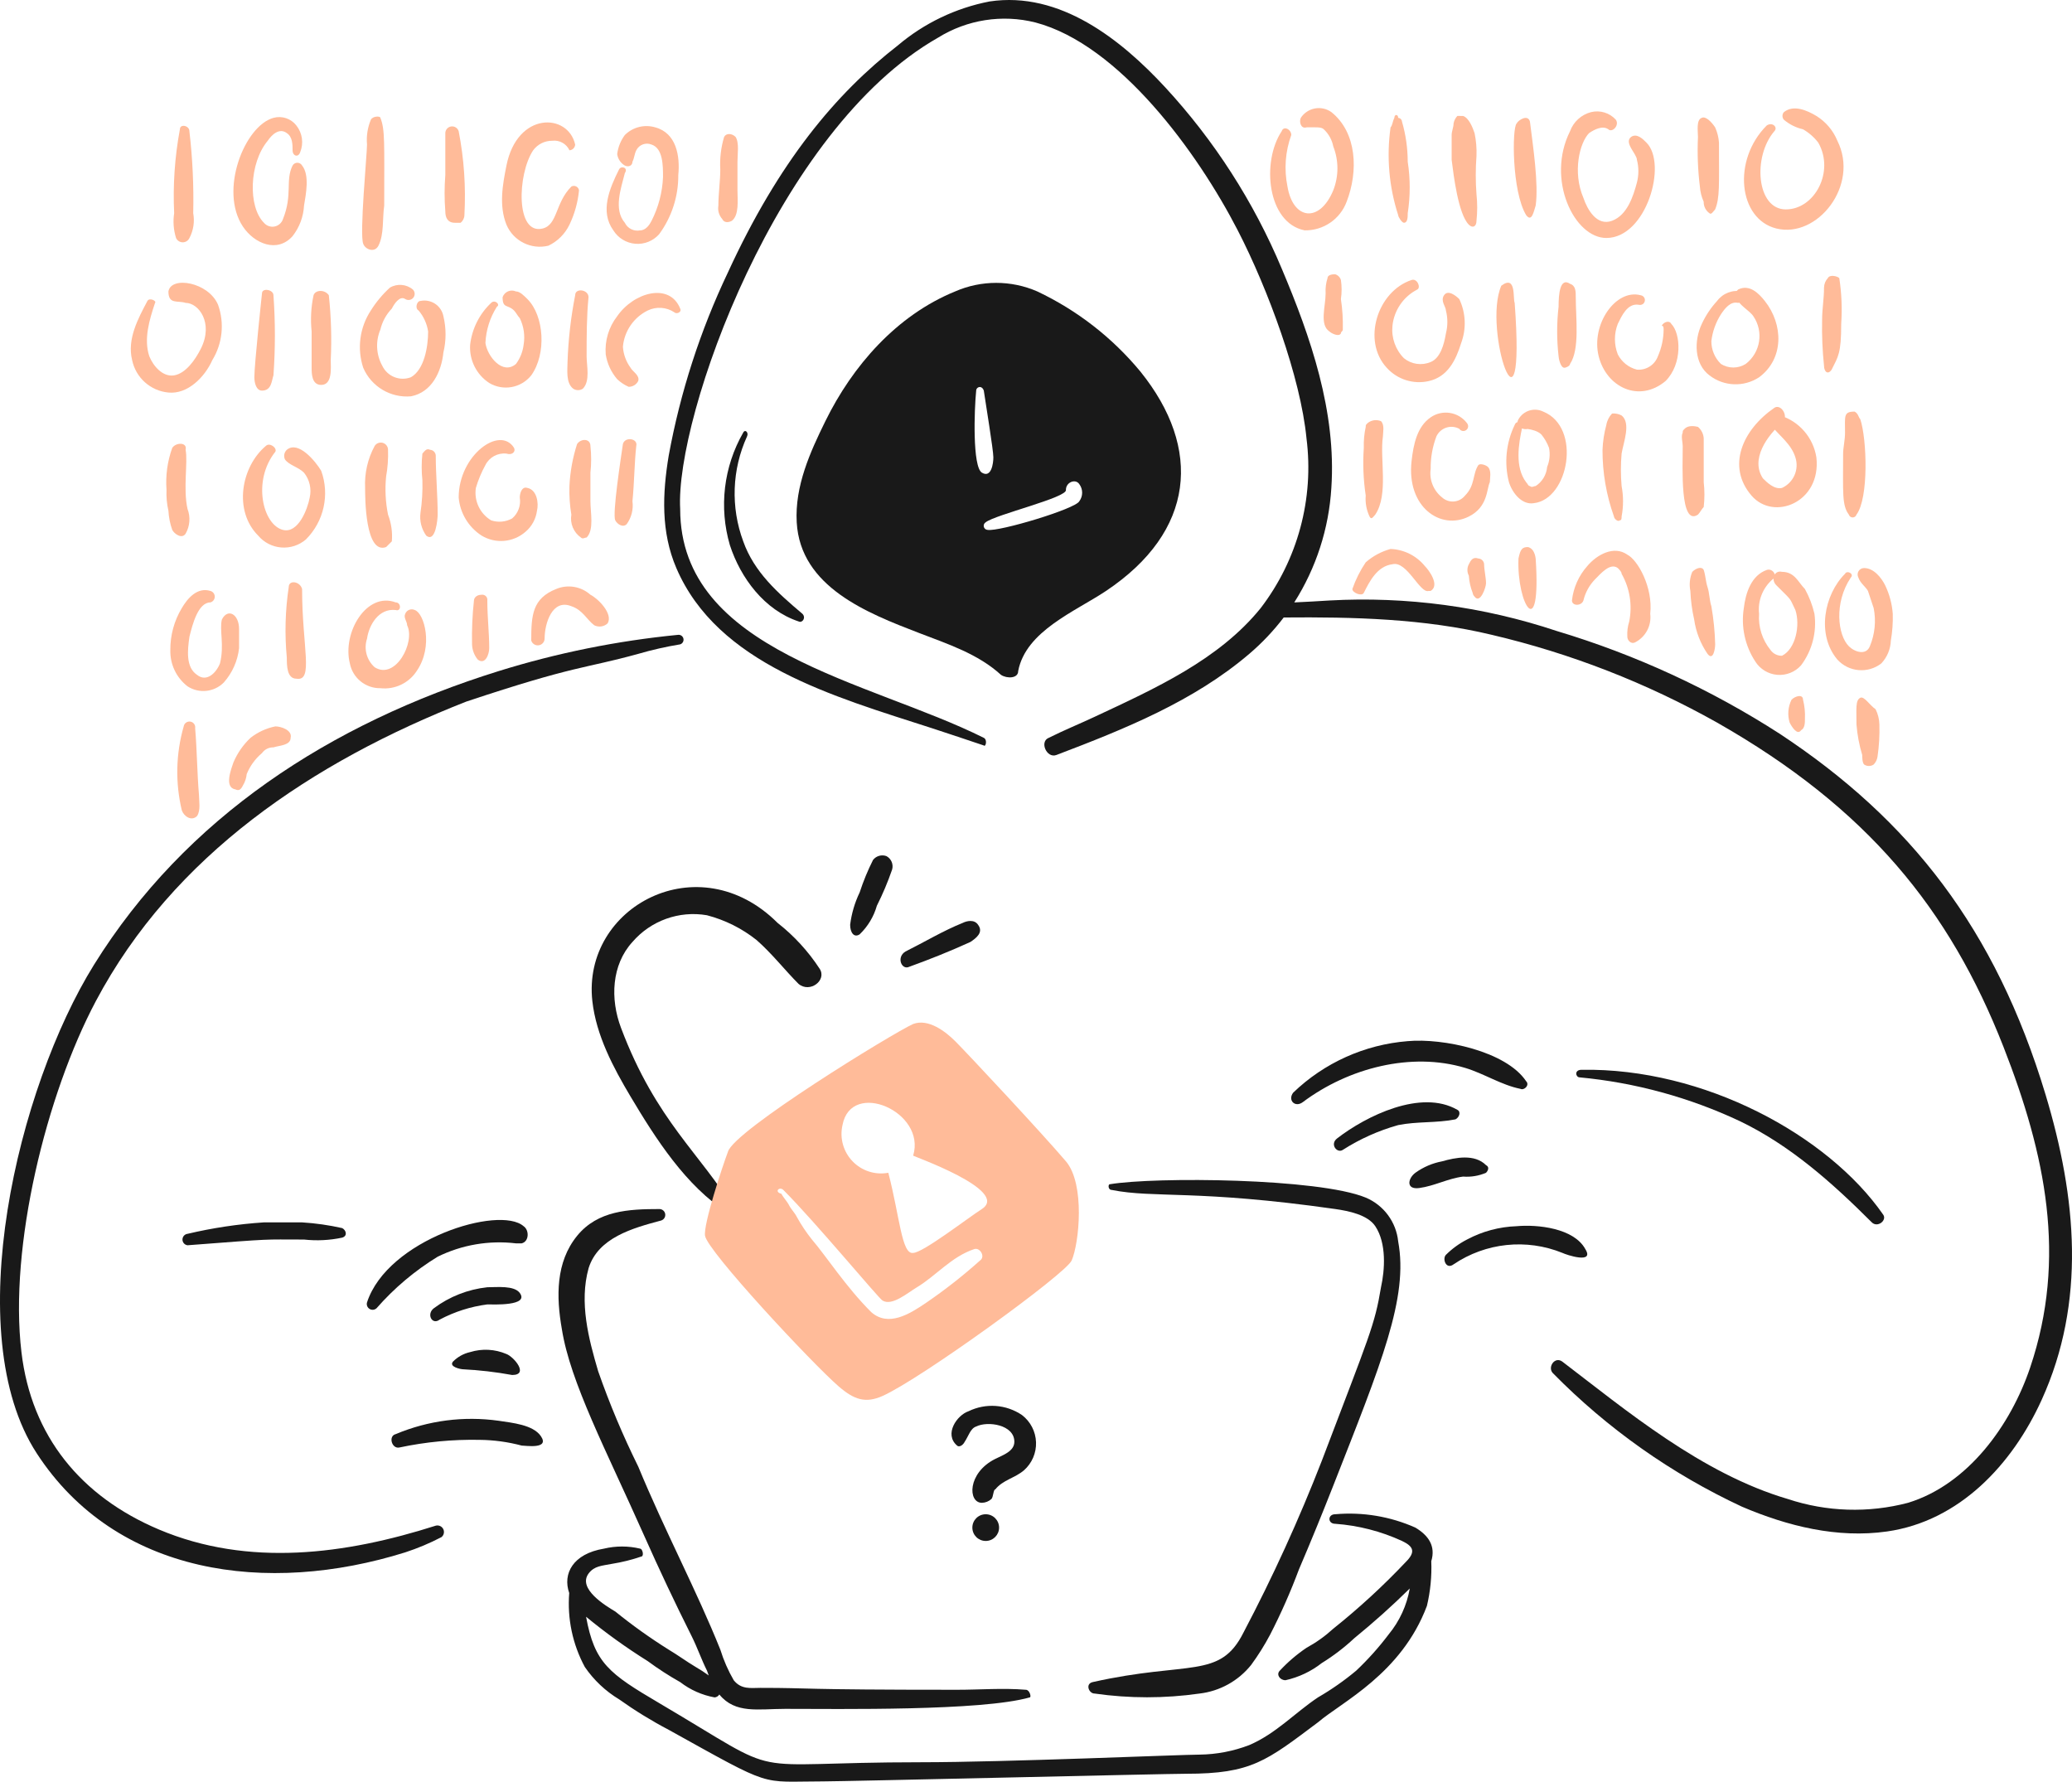 <?xml version="1.0" encoding="UTF-8"?>
<svg width="264px" height="227px" viewBox="0 0 264 227" version="1.1" xmlns="http://www.w3.org/2000/svg" xmlns:xlink="http://www.w3.org/1999/xlink">
    <title>Group</title>
    <g id="v3" stroke="none" stroke-width="1" fill="none" fill-rule="evenodd">
        <g id="Consultancy/Red-Teaming" transform="translate(-216, -1054)" fill-rule="nonzero">
            <g id="Group-12" transform="translate(0, 954)">
                <g id="Group" transform="translate(216, 100)">
                    <path d="M86.422,80.881 C78.66,81.637 70.997,83.184 63.551,85.498 C42.05,92.193 23.632,104.165 11.971,122.927 C2.253,138.562 -5.238,169.89 4.671,185.148 C14.779,200.706 34.049,203.282 51.629,197.783 C53.221,197.263 54.767,196.613 56.251,195.839 C56.56,195.594 56.654,195.167 56.478,194.815 C56.302,194.463 55.903,194.282 55.522,194.381 C44.086,198.027 31.688,199.705 20.243,194.867 C10.347,190.682 3.997,183.014 2.731,172.263 C1.13,158.818 5.896,139.454 12.214,127.545 C22.07,108.969 39.828,97.072 59.415,89.386 C73.502,84.694 74.319,85.239 81.313,83.309 C83.071,82.796 84.858,82.391 86.665,82.094 C86.964,81.995 87.143,81.689 87.081,81.38 C87.019,81.071 86.736,80.857 86.422,80.881 L86.422,80.881 Z" id="Path" fill="#191919"></path>
                    <path d="M260.628,139.454 C254.256,118.337 243.378,104.474 226.808,93.519 C217.986,87.828 208.403,83.409 198.345,80.393 C189.026,77.284 179.201,75.965 169.391,76.506 C167.894,76.611 166.4,76.674 164.906,76.753 C167.691,72.369 169.317,67.35 169.631,62.167 C170.283,52.438 166.999,42.948 163.306,34.216 C159.742,25.715 154.719,17.9 148.464,11.125 C142.854,5.062 135.062,-1.166 126.08,0.187 C121.77,1.021 117.748,2.949 114.4,5.785 C106.507,11.915 99.234,20.591 92.747,34.708 C89.22,42.121 86.684,49.966 85.204,58.04 C84.399,62.889 84.199,67.776 86.177,72.381 C91.432,84.608 106.131,88.705 118.779,92.79 C120.975,93.499 123.159,94.248 125.349,94.977 C125.592,95.22 125.835,94.248 125.349,94.005 C110.756,86.713 86.663,83.069 86.663,64.839 C86.012,53.102 99.012,16.47 119.51,4.805 C123.211,2.501 127.69,1.799 131.919,2.861 C142.62,5.682 152.61,19.456 157.708,29.353 C161.566,36.84 165.716,48.096 166.464,55.845 C167.443,63.543 165.345,71.315 160.627,77.478 C155.304,84.063 147.155,87.731 139.46,91.331 C137.489,92.253 135.568,93.033 133.623,94.005 C132.407,94.491 133.371,96.658 134.595,96.193 C143.3,92.884 152.086,89.354 159.17,83.31 C160.796,81.925 162.267,80.37 163.561,78.672 C172.428,78.594 181.466,78.81 190.07,80.881 C200.117,83.241 209.78,87.005 218.775,92.06 C237.882,102.931 248.395,115.822 255.27,133.379 C260.66,147.143 263.366,160.283 258.677,174.211 C256.204,181.555 250.77,189.123 243.111,191.468 C238.063,192.797 232.736,192.628 227.783,190.982 C216.803,187.753 207.104,179.61 199.073,173.489 C198.1,172.752 197.137,174.208 197.857,174.948 C204.803,182.013 212.961,187.775 221.944,191.961 C227.762,194.444 234.098,196.023 240.429,195.121 C249.661,193.805 256.4,186.576 260.136,178.35 C265.803,165.881 264.596,152.611 260.628,139.454 L260.628,139.454 Z" id="Path" fill="#191919"></path>
                    <path d="M141.652,151.608 C147.052,152.687 152.566,151.533 170.118,154.038 C171.822,154.281 174.254,154.767 175.228,156.226 C176.687,158.413 176.444,161.815 175.958,164.001 C175.148,168.86 174.54,170.01 168.415,186.117 C165.508,193.592 162.177,200.896 158.439,207.993 C155.43,214.004 151.45,211.565 139.219,214.312 C138.247,214.532 138.732,215.77 139.463,215.77 C143.9,216.405 148.406,216.405 152.844,215.77 C155.428,215.464 157.788,214.154 159.413,212.124 C160.318,210.89 161.131,209.591 161.846,208.237 C163.223,205.556 164.442,202.797 165.495,199.973 C167.039,196.364 168.44,192.934 169.875,189.283 C176.006,173.671 179.471,165.331 178.147,158.172 C177.895,155.694 176.309,153.55 174.011,152.583 C168.015,150.102 147.197,149.917 141.408,150.881 C141.165,150.878 141.165,151.608 141.652,151.608 L141.652,151.608 Z" id="Path" fill="#191919"></path>
                    <path d="M180.337,194.628 C177.131,193.202 173.614,192.617 170.118,192.926 C169.145,192.926 169.145,194.142 170.118,194.142 C173.065,194.353 175.95,195.094 178.635,196.329 C180.112,197.033 180.4,197.726 179.121,199.003 C176.241,202.05 173.152,204.893 169.875,207.509 C168.842,208.454 167.699,209.271 166.47,209.94 C165.226,210.779 164.083,211.757 163.063,212.856 C162.577,213.342 163.063,214.072 163.793,214.072 C165.478,213.697 167.057,212.949 168.415,211.884 C169.895,210.969 171.28,209.911 172.551,208.724 C175.053,206.678 177.346,204.631 179.623,202.386 C179.248,204.537 178.32,206.553 176.931,208.238 C175.683,209.89 174.3,211.435 172.795,212.856 C171.274,214.127 169.646,215.266 167.93,216.259 C165.012,218.203 162.578,220.877 159.174,222.336 C157.154,223.112 155.012,223.523 152.848,223.551 C150.574,223.551 128.098,224.523 117.326,224.523 C93.538,224.523 100.894,226.947 83.992,216.988 C77.614,213.23 75.751,211.902 74.674,205.986 C77.168,208.04 79.793,209.929 82.533,211.641 C83.855,212.617 85.236,213.51 86.669,214.315 C87.953,215.305 89.456,215.972 91.051,216.262 C91.299,216.24 91.522,216.103 91.653,215.892 C93.704,218.391 96.613,217.721 100.054,217.721 C106.877,217.721 125.049,218.017 131.197,216.262 C131.441,216.262 131.197,215.29 130.71,215.29 C127.791,215.047 124.872,215.29 121.954,215.29 C101.079,215.29 103.721,215.047 96.894,215.047 C95.678,215.047 94.46,215.29 93.487,214.075 C92.775,212.847 92.204,211.543 91.784,210.188 C88.784,202.69 84.668,194.972 81.322,186.855 C79.37,182.913 77.664,178.854 76.213,174.701 C74.996,170.569 73.78,165.954 74.996,161.577 C76.213,157.689 80.593,156.473 84.242,155.501 C84.598,155.389 84.817,155.033 84.755,154.665 C84.694,154.298 84.371,154.032 83.998,154.042 C80.106,154.042 76.155,154.238 73.537,157.445 C70.799,160.799 70.86,165.22 71.591,169.354 C72.66,176.111 77.225,184.751 82.053,195.604 C83.999,199.979 85.945,204.111 88.137,208.485 C88.866,209.945 89.353,211.401 90.082,212.86 C90.149,213.062 90.221,213.263 90.299,213.463 C89.76,213.071 89.201,212.707 88.623,212.374 C87.406,211.645 86.433,210.916 85.217,210.188 C82.85,208.707 80.576,207.084 78.407,205.328 C77.19,204.599 73.542,202.413 75,200.469 C75.73,199.497 76.704,199.497 77.919,199.254 C79.242,199.045 80.544,198.72 81.81,198.282 C82.053,198.038 81.81,197.31 81.567,197.31 C80.048,196.946 78.464,196.946 76.944,197.31 C73,197.967 71.663,200.504 72.526,202.965 C72.267,206.229 72.956,209.498 74.511,212.38 C75.656,214.055 77.15,215.465 78.89,216.512 C80.909,217.949 83.022,219.248 85.217,220.399 C98.745,227.906 96.601,226.962 104.924,226.962 C107.601,226.962 148.476,225.99 151.152,225.99 C159.459,225.99 161.352,224.363 167.94,219.427 C170.964,216.838 178.561,213.252 181.808,204.601 C182.252,202.738 182.439,200.822 182.363,198.908 C182.947,196.976 182.009,195.631 180.337,194.628 L180.337,194.628 Z" id="Path" fill="#191919"></path>
                    <path d="M122.917,183.691 C123.405,182.962 123.648,181.988 124.378,181.747 C125.837,181.018 129.242,181.504 129.242,183.691 C129.242,184.905 127.783,185.391 126.808,185.877 C123.227,187.667 123.313,191.468 125.106,191.468 C125.557,191.459 125.989,191.286 126.322,190.982 C126.565,190.739 126.565,189.766 126.808,189.766 C127.781,188.551 129.267,188.339 130.458,187.336 C131.484,186.434 132.051,185.12 132.004,183.755 C131.957,182.39 131.3,181.118 130.215,180.288 C128.196,178.919 125.598,178.733 123.405,179.802 C121.944,180.288 120.241,182.717 121.944,184.177 C122.183,184.419 122.674,184.177 122.917,183.691 L122.917,183.691 Z" id="Path" fill="#191919"></path>
                    <path d="M93.478,154.038 C89.4,147.114 83.61,142.868 79.122,130.948 C77.733,127.273 77.912,122.933 80.583,120.012 C82.928,117.291 86.53,116 90.071,116.609 C92.378,117.209 94.533,118.285 96.398,119.769 C98.343,121.469 100.047,123.656 101.75,125.358 C103.209,126.573 105.4,124.872 104.427,123.415 C102.973,121.191 101.165,119.222 99.073,117.583 C89.023,107.543 74.136,115.519 75.473,127.549 C75.959,131.924 78.162,136.047 80.337,139.702 C83.517,145.037 87.392,151.125 92.745,154.527 C93.235,155.011 93.97,154.524 93.478,154.038 L93.478,154.038 Z" id="Path" fill="#191919"></path>
                    <path d="M135.813,147.962 C132.684,144.286 123.166,134.108 121.701,132.65 C120.485,131.435 118.294,129.734 116.349,130.462 C113.672,131.678 93.478,144.068 92.748,146.746 C92.018,148.69 89.614,155.977 89.829,157.437 C90.107,159.38 103.469,173.704 106.86,176.638 C108.816,178.329 110.27,178.83 112.457,177.853 C117.328,175.677 135.806,162.293 136.544,160.596 C137.502,158.407 138.274,150.854 135.813,147.962 L135.813,147.962 Z M125.102,154.038 C123.173,155.287 117.559,159.629 116.346,159.629 C114.885,159.872 114.642,155.011 113.183,149.42 C111.513,149.73 109.799,149.179 108.624,147.955 C107.448,146.731 106.967,144.998 107.345,143.345 C108.445,137.487 118.047,141.642 116.349,147.232 C116.105,147.233 128.792,151.661 125.102,154.038 L125.102,154.038 Z M99.807,151.608 C103.943,155.74 111.972,165.461 112.454,165.704 C113.67,166.433 115.618,164.732 116.834,164.004 C119.266,162.544 121.213,160.116 124.133,159.144 C124.863,158.901 125.592,160.116 124.863,160.602 C122.711,162.53 120.436,164.316 118.052,165.949 C115.88,167.433 113.188,169.109 110.996,167.165 C107.761,163.931 105.279,160.054 103.454,157.928 C102.722,157.014 102.071,156.039 101.508,155.012 C101.265,154.525 100.778,154.041 100.535,153.553 C100.292,153.066 99.806,152.581 99.562,152.095 C98.587,151.851 99.316,151.122 99.807,151.608 L99.807,151.608 Z" id="Shape" fill="#FFBB99"></path>
                    <path d="M109.536,119.038 C110.575,118.037 111.331,116.78 111.726,115.393 C112.477,113.899 113.128,112.356 113.672,110.775 C113.856,110.107 113.553,109.401 112.942,109.074 C112.329,108.85 111.641,109.046 111.238,109.56 C110.567,110.893 109.998,112.274 109.536,113.692 C108.909,114.994 108.498,116.39 108.32,117.824 C108.32,118.798 108.806,119.524 109.536,119.038 L109.536,119.038 Z" id="Path" fill="#191919"></path>
                    <path d="M115.862,123.17 C118.538,122.198 120.971,121.227 123.645,120.012 C124.375,119.524 125.348,118.795 124.618,117.824 C124.132,117.095 123.157,117.338 122.672,117.581 C120.24,118.553 117.808,120.012 115.373,121.227 C114.158,121.955 114.888,123.658 115.862,123.17 L115.862,123.17 Z" id="Path" fill="#191919"></path>
                    <path d="M22.92,16.476 C22.265,19.999 22.02,23.586 22.19,27.166 C22.028,28.224 22.111,29.305 22.433,30.326 C22.585,30.659 22.918,30.873 23.284,30.873 C23.651,30.873 23.984,30.659 24.136,30.326 C24.648,29.357 24.818,28.243 24.618,27.166 C24.699,23.675 24.536,20.183 24.131,16.714 C24.136,15.985 22.92,15.742 22.92,16.476 L22.92,16.476 Z" id="Path" fill="#FFBB99"></path>
                    <path d="M38.248,19.391 C38.711,18.252 38.525,16.952 37.761,15.988 C37.077,15.102 35.923,14.718 34.843,15.016 C31.156,16.028 27.894,24.284 30.951,28.869 C32.411,31.058 35.331,32.272 37.278,30.086 C38.152,28.97 38.662,27.613 38.737,26.198 C38.98,24.739 39.467,22.311 38.494,21.093 C38.371,20.872 38.139,20.735 37.886,20.735 C37.633,20.735 37.4,20.872 37.278,21.093 C36.334,22.977 37.308,24.782 36.06,27.896 C35.905,28.388 35.494,28.757 34.988,28.858 C34.482,28.959 33.961,28.777 33.628,28.382 C31.593,26.351 31.724,20.796 34.114,17.932 C34.601,17.202 35.574,16.23 36.547,16.96 C37.278,17.446 37.278,18.419 37.278,19.148 C37.278,19.877 38.005,20.117 38.248,19.391 Z" id="Path" fill="#FFBB99"></path>
                    <path d="M47.25,15.257 C46.834,16.255 46.667,17.339 46.763,18.416 C46.763,19.631 45.79,29.84 46.277,31.051 C46.52,31.78 47.736,32.265 48.223,31.294 C48.954,29.836 48.709,27.891 48.954,26.19 C48.954,18.225 49.073,16.526 48.466,15.009 C48.466,14.771 47.493,14.771 47.25,15.257 L47.25,15.257 Z" id="Path" fill="#FFBB99"></path>
                    <path d="M56.739,16.957 L56.739,22.307 C56.617,23.843 56.617,25.388 56.739,26.924 C56.739,27.653 56.983,28.382 57.955,28.382 L58.685,28.382 C58.986,28.148 59.164,27.791 59.172,27.41 C59.371,23.83 59.126,20.24 58.442,16.72 C58.318,16.31 57.913,16.052 57.489,16.111 C57.065,16.17 56.747,16.529 56.739,16.957 L56.739,16.957 Z" id="Path" fill="#FFBB99"></path>
                    <path d="M73.284,18.419 C72.387,14.393 65.908,14.179 64.528,21.092 C64.04,23.523 63.555,26.197 64.528,28.627 C65.413,30.71 67.681,31.843 69.88,31.301 C71.051,30.739 71.995,29.796 72.557,28.627 C73.216,27.251 73.628,25.77 73.773,24.252 C73.743,24.036 73.609,23.85 73.415,23.752 C73.22,23.655 72.99,23.66 72.8,23.766 C70.729,25.835 71.061,28.635 69.15,29.112 C65.662,29.984 65.919,22.171 67.933,19.148 C68.503,18.378 69.407,17.926 70.366,17.933 C71.283,17.821 72.168,18.312 72.557,19.148 C72.949,19.124 73.261,18.811 73.284,18.419 L73.284,18.419 Z" id="Path" fill="#FFBB99"></path>
                    <path d="M78.879,21.575 C77.663,24.006 76.407,26.951 78.149,29.35 C78.759,30.329 79.796,30.962 80.946,31.058 C82.095,31.154 83.223,30.701 83.987,29.837 C85.589,27.654 86.443,25.013 86.422,22.307 C86.665,19.876 86.178,16.959 83.503,16.23 C82.126,15.815 80.631,16.188 79.612,17.202 C79.083,17.914 78.747,18.752 78.639,19.633 C78.721,20.242 79.08,20.78 79.612,21.09 C80.099,21.333 80.584,21.09 80.584,20.605 C80.828,20.119 80.828,19.633 81.071,19.147 C81.429,18.433 82.277,18.115 83.017,18.418 C84.477,18.904 84.477,21.09 84.477,22.55 C84.397,24.496 83.898,26.401 83.015,28.138 C82.772,28.624 82.286,29.353 81.556,29.353 C80.762,29.505 79.964,29.107 79.61,28.381 C78.151,26.68 79.124,24.006 79.61,22.062 C80.095,21.335 79.122,21.089 78.879,21.575 L78.879,21.575 Z" id="Path" fill="#FFBB99"></path>
                    <path d="M92.262,17.447 C91.86,18.786 91.695,20.184 91.774,21.579 C91.774,23.038 91.531,24.739 91.531,26.198 C91.427,26.81 91.606,27.435 92.018,27.899 C92.262,28.385 92.748,28.385 93.235,28.142 C94.207,27.413 93.964,25.468 93.964,24.255 L93.964,20.603 C93.964,19.631 94.207,18.173 93.721,17.443 C93.235,16.957 92.505,16.957 92.262,17.447 L92.262,17.447 Z" id="Path" fill="#FFBB99"></path>
                    <path d="M163.306,16.714 C160.714,20.602 161.451,28.399 166.225,29.348 C168.603,29.392 170.75,27.931 171.578,25.704 C173.085,21.817 172.902,16.893 169.633,14.281 C169.024,13.848 168.266,13.682 167.532,13.819 C166.798,13.957 166.152,14.386 165.741,15.009 C165.498,15.495 165.741,16.467 166.472,16.224 C167.618,16.224 168.349,16.155 168.661,16.467 C169.288,17.05 169.714,17.816 169.877,18.655 C170.581,20.452 170.581,22.448 169.877,24.245 C168.133,28.454 164.749,28.02 164.04,23.759 C163.594,21.568 163.763,19.297 164.527,17.196 C164.522,16.476 163.55,15.985 163.306,16.714 L163.306,16.714 Z" id="Path" fill="#FFBB99"></path>
                    <path d="M177.66,15.014 C177.417,15.5 177.417,15.985 177.174,16.228 C176.646,19.981 176.979,23.804 178.147,27.409 C178.147,27.652 178.633,28.381 178.876,28.381 C179.363,28.381 179.363,27.652 179.363,27.166 C179.7,24.991 179.7,22.778 179.363,20.603 C179.359,18.876 179.114,17.158 178.633,15.5 C178.616,15.239 178.408,15.031 178.147,15.014 C178.147,14.532 177.66,14.532 177.66,15.014 L177.66,15.014 Z" id="Path" fill="#FFBB99"></path>
                    <path d="M185.689,14.771 C185.433,15.038 185.264,15.377 185.203,15.742 C185.203,16.228 184.96,16.714 184.96,17.2 L184.96,20.363 C185.2,22.28 185.794,27.274 187.15,28.627 C187.636,29.112 188.123,28.869 188.123,28.141 C188.245,27.01 188.245,25.869 188.123,24.738 C188.001,23.12 188.001,21.496 188.123,19.878 C188.163,18.9 188.081,17.921 187.88,16.963 C187.636,16.234 187.15,15.019 186.42,14.776 L185.689,14.771 Z" id="Path" fill="#FFBB99"></path>
                    <path d="M193.232,15.742 C192.654,16.32 192.616,24.359 194.449,27.405 C195.179,28.377 195.422,26.919 195.665,26.19 C196.055,23.469 195.33,18.65 194.936,15.5 C194.693,14.532 193.481,15.257 193.232,15.742 L193.232,15.742 Z" id="Path" fill="#FFBB99"></path>
                    <path d="M205.885,15.257 C205.089,14.377 203.875,14.004 202.722,14.285 C201.484,14.606 200.483,15.514 200.045,16.714 C196.966,22.866 200.58,30.32 204.667,30.32 C209.771,30.32 212.488,20.879 209.778,18.168 C209.29,17.681 208.56,16.952 207.832,17.438 C206.859,18.168 208.562,19.626 208.562,20.353 C208.813,21.309 208.813,22.313 208.562,23.269 C208.104,24.978 207.345,27.401 205.398,28.128 C203.451,28.856 202.236,26.67 201.749,25.213 C200.334,21.912 201.272,18.155 202.48,16.949 C203.209,16.463 204.182,15.977 204.912,16.463 C205.397,16.957 206.371,15.985 205.885,15.257 L205.885,15.257 Z" id="Path" fill="#FFBB99"></path>
                    <path d="M216.83,15.014 C216.1,15.257 216.343,16.714 216.343,17.443 C216.247,19.553 216.328,21.667 216.586,23.763 C216.633,24.434 216.798,25.092 217.073,25.707 C217.058,26.284 217.332,26.831 217.804,27.165 C218.047,27.408 218.29,26.922 218.533,26.679 C219.141,25.163 219.02,23.624 219.02,18.172 C218.974,17.501 218.809,16.843 218.533,16.228 C218.05,15.504 217.319,14.771 216.83,15.014 L216.83,15.014 Z" id="Path" fill="#FFBB99"></path>
                    <path d="M225.105,15.985 C220.692,20.395 221.491,27.903 226.322,29.11 C231.548,30.415 236.953,23.616 234.105,17.931 C233.568,16.622 232.631,15.516 231.428,14.771 C230.212,14.042 228.51,13.311 227.292,14.285 C227.049,14.563 227.049,14.978 227.292,15.257 C227.994,15.851 228.829,16.268 229.726,16.471 C230.481,16.904 231.143,17.482 231.671,18.173 C233.778,21.855 231.224,26.68 227.535,26.68 C223.804,26.68 223.281,19.971 226.076,16.714 C226.565,16.228 225.836,15.504 225.105,15.985 L225.105,15.985 Z" id="Path" fill="#FFBB99"></path>
                    <path d="M18.781,38.346 C17.612,40.56 16.168,43.191 16.835,45.881 C17.301,48.123 19.176,49.8 21.459,50.013 C23.891,50.256 26.081,48.069 27.054,45.881 C28.349,43.762 28.617,41.172 27.784,38.832 C26.561,35.935 21.792,35.131 21.459,37.13 C21.459,38.834 22.636,38.252 23.648,38.589 C25.302,38.589 27.243,41.127 25.594,44.421 C24.862,45.88 23.648,47.581 22.187,47.823 C20.726,48.066 19.51,46.609 19.024,45.394 C18.294,43.206 19.024,40.775 19.754,38.591 C20,38.346 19.036,37.866 18.781,38.346 L18.781,38.346 Z" id="Path" fill="#FFBB99"></path>
                    <path d="M33.382,37.373 C33.367,37.512 32.409,46.398 32.409,48.064 C32.409,48.793 32.652,49.766 33.382,49.766 C34.598,49.766 34.598,48.55 34.841,47.822 C35.085,44.424 35.085,41.013 34.841,37.615 C34.841,36.885 33.382,36.644 33.382,37.373 L33.382,37.373 Z" id="Path" fill="#FFBB99"></path>
                    <path d="M39.95,37.618 C39.627,39.135 39.545,40.693 39.707,42.235 L39.707,46.853 C39.707,47.582 39.707,49.04 40.925,49.04 C42.384,49.04 42.141,46.853 42.141,45.881 C42.275,43.125 42.193,40.362 41.897,37.618 C41.411,36.885 40.194,36.885 39.95,37.618 L39.95,37.618 Z" id="Path" fill="#FFBB99"></path>
                    <path d="M52.602,36.885 C51.777,36.198 50.61,36.1 49.683,36.642 C48.744,37.499 47.925,38.48 47.25,39.557 C45.83,41.713 45.472,44.397 46.277,46.849 C47.302,49.25 49.756,50.72 52.359,50.495 C55.031,49.985 56.25,47.335 56.495,44.904 C56.861,43.386 56.861,41.804 56.495,40.286 C56.37,39.639 55.991,39.07 55.442,38.704 C54.894,38.339 54.222,38.209 53.576,38.342 C53.09,38.342 52.846,39.314 53.333,39.557 C53.978,40.319 54.399,41.245 54.549,42.231 C54.549,44.175 54.063,47.09 52.359,48.062 C50.948,48.602 49.359,47.967 48.709,46.605 C47.922,45.184 47.833,43.482 48.466,41.987 C48.705,40.981 49.209,40.058 49.926,39.313 C50.17,38.827 50.899,37.612 51.629,38.098 C51.966,38.314 52.412,38.241 52.662,37.929 C52.912,37.616 52.886,37.166 52.602,36.885 L52.602,36.885 Z" id="Path" fill="#FFBB99"></path>
                    <path d="M62.578,38.589 C61.081,40 60.133,41.894 59.901,43.936 C59.778,45.875 60.707,47.731 62.335,48.795 C64.111,49.854 66.397,49.439 67.687,47.823 C69.656,45.07 69.332,40.231 67.2,38.105 C66.714,37.619 66.228,37.133 65.741,37.133 C65.42,36.986 65.052,36.982 64.727,37.121 C64.403,37.26 64.152,37.53 64.037,37.863 C64.037,39.348 64.678,38.745 65.498,39.564 C65.741,39.807 65.984,40.293 66.228,40.536 C66.743,41.591 66.914,42.782 66.714,43.939 C66.605,44.82 66.27,45.657 65.741,46.37 C64.037,47.828 62.092,45.398 61.85,43.696 C61.926,42.056 62.429,40.464 63.309,39.078 C63.794,38.828 63.064,38.104 62.578,38.589 L62.578,38.589 Z" id="Path" fill="#FFBB99"></path>
                    <path d="M73.284,37.618 C72.733,40.423 72.408,43.267 72.311,46.124 C72.311,47.096 72.066,48.797 73.04,49.527 C73.41,49.768 73.887,49.768 74.257,49.527 C75.229,48.555 74.743,46.611 74.743,45.395 C74.743,42.964 74.743,40.29 74.986,37.861 C74.986,36.885 73.284,36.644 73.284,37.618 L73.284,37.618 Z" id="Path" fill="#FFBB99"></path>
                    <path d="M86.665,39.318 C85.318,35.956 80.753,37.227 78.636,40.29 C77.562,41.673 77.042,43.405 77.177,45.149 C77.359,46.318 77.865,47.412 78.636,48.309 C79.063,48.715 79.556,49.044 80.095,49.281 C80.607,49.29 81.08,49.007 81.313,48.551 C81.556,47.822 80.583,47.336 80.34,46.85 C79.768,46.069 79.43,45.142 79.367,44.176 C79.542,42.191 80.741,40.441 82.53,39.559 C83.628,39.029 84.925,39.122 85.937,39.801 C86.178,40.047 86.908,39.8 86.665,39.318 Z" id="Path" fill="#FFBB99"></path>
                    <path d="M169.145,35.43 C168.945,36.057 168.862,36.716 168.902,37.373 C168.902,39.039 168.091,41.37 169.388,42.233 C169.631,42.475 170.606,42.961 170.849,42.475 C170.849,42.233 171.092,42.233 171.092,41.99 C171.125,40.689 171.044,39.388 170.849,38.102 C170.97,37.296 170.97,36.477 170.849,35.671 C170.742,35.321 170.468,35.048 170.118,34.942 C169.388,34.941 169.145,35.187 169.145,35.43 L169.145,35.43 Z" id="Path" fill="#FFBB99"></path>
                    <path d="M179.851,35.672 C175.471,37.13 173.524,43.447 176.687,46.853 C178.031,48.347 180.079,48.998 182.04,48.554 C184.461,48.011 185.495,45.896 186.177,43.694 C186.851,41.874 186.763,39.86 185.933,38.105 C185.446,37.619 184.473,36.889 183.987,37.619 C183.5,38.349 184.23,39.077 184.23,39.563 C184.473,40.519 184.473,41.522 184.23,42.478 C183.987,43.936 183.5,45.638 182.284,46.124 C181.147,46.607 179.835,46.42 178.878,45.638 C177.798,44.548 177.262,43.032 177.417,41.506 C177.623,39.532 178.813,37.795 180.58,36.887 C181.067,36.644 180.58,35.43 179.851,35.672 L179.851,35.672 Z" id="Path" fill="#FFBB99"></path>
                    <path d="M191.286,36.401 C188.853,41.992 194.449,58.277 192.989,38.589 C192.745,38.104 193.232,34.941 191.286,36.401 Z" id="Path" fill="#FFBB99"></path>
                    <path d="M198.585,39.075 C198.342,41.175 198.342,43.296 198.585,45.395 C198.585,45.638 198.829,46.853 199.315,46.853 C199.558,46.853 200.045,46.61 200.045,46.367 C201.296,44.49 200.774,40.59 200.774,37.861 C200.774,37.13 200.774,36.401 200.045,36.158 C198.74,35.289 198.585,37.522 198.585,39.075 L198.585,39.075 Z" id="Path" fill="#FFBB99"></path>
                    <path d="M209.047,37.618 C205.85,36.761 202.685,41.366 203.694,45.392 C204.683,49.341 208.837,51.362 212.21,48.551 C214.397,46.367 214.156,42.471 212.939,41.259 C212.696,40.773 211.967,41.016 211.723,41.504 C211.967,41.504 211.967,41.747 211.967,41.99 C211.958,43.162 211.71,44.32 211.237,45.392 C210.834,46.5 209.735,47.199 208.56,47.093 C207.507,46.825 206.621,46.117 206.128,45.149 C205.642,43.899 205.642,42.512 206.128,41.262 C206.614,40.29 207.344,38.589 208.803,38.832 C209.027,38.891 209.264,38.822 209.42,38.652 C209.576,38.481 209.625,38.239 209.547,38.022 C209.468,37.805 209.275,37.649 209.047,37.618 L209.047,37.618 Z" id="Path" fill="#FFBB99"></path>
                    <path d="M221.943,37.13 C220.742,36.89 219.51,37.364 218.779,38.346 C217.984,39.212 217.328,40.196 216.834,41.262 C215.811,43.428 215.861,46.367 217.807,47.825 C219.646,49.248 222.188,49.345 224.132,48.068 C227.338,45.694 227.22,41.325 224.861,38.349 C224.107,37.395 222.916,36.161 221.456,36.89 C221.212,37.133 220.968,37.377 221.212,37.862 C221.456,38.834 222.927,39.556 223.402,40.292 C224.741,42.255 224.314,44.921 222.429,46.368 C221.462,46.976 220.233,46.976 219.266,46.368 C218.48,45.603 218.041,44.55 218.05,43.453 C218.196,42.242 218.611,41.079 219.266,40.05 C219.752,39.321 220.482,38.349 221.456,38.592 C222.667,38.346 222.667,37.13 221.943,37.13 L221.943,37.13 Z" id="Path" fill="#FFBB99"></path>
                    <path d="M232.89,35.43 C232.586,35.762 232.413,36.194 232.404,36.644 C232.404,38.104 232.161,39.318 232.161,40.776 C232.12,42.723 232.202,44.67 232.404,46.607 C232.404,47.336 232.89,47.822 233.377,47.093 C234.211,45.417 234.593,45.045 234.593,41.262 C234.726,39.315 234.645,37.36 234.35,35.431 C234.108,35.187 233.135,34.941 232.89,35.43 L232.89,35.43 Z" id="Path" fill="#FFBB99"></path>
                    <path d="M21.947,57.062 C21.33,58.773 21.081,60.595 21.216,62.408 C21.176,63.307 21.258,64.206 21.46,65.082 C21.505,65.911 21.668,66.73 21.947,67.512 C22.19,67.998 23.163,68.727 23.649,67.998 C24.199,67.034 24.288,65.876 23.892,64.839 C23.313,62.264 23.96,58.86 23.649,57.305 C23.892,56.331 22.433,56.331 21.947,57.062 L21.947,57.062 Z" id="Path" fill="#FFBB99"></path>
                    <path d="M33.868,56.817 C30.705,59.491 29.732,65.082 32.896,68.241 C33.634,69.117 34.693,69.662 35.836,69.753 C36.979,69.845 38.111,69.475 38.979,68.727 C41.272,66.435 42.03,63.026 40.925,59.98 C40.194,58.765 38.006,56.093 36.544,57.307 C36.212,57.619 36.115,58.107 36.301,58.522 C36.787,59.251 38.005,59.494 38.734,60.223 C39.445,61.111 39.713,62.274 39.464,63.383 C39.197,64.838 38.005,68.001 36.057,67.515 C33.478,66.871 32.123,61.249 35.085,57.55 C35.328,57.062 34.355,56.331 33.868,56.817 L33.868,56.817 Z" id="Path" fill="#FFBB99"></path>
                    <path d="M47.736,56.817 C46.849,58.456 46.429,60.305 46.52,62.165 C46.52,63.38 46.52,70.672 49.197,69.7 L49.926,68.971 C50.022,67.815 49.856,66.652 49.44,65.568 C49.117,63.97 49.035,62.332 49.197,60.709 C49.399,59.587 49.48,58.447 49.44,57.307 C49.44,56.897 49.167,56.536 48.773,56.422 C48.378,56.309 47.955,56.47 47.736,56.817 L47.736,56.817 Z" id="Path" fill="#FFBB99"></path>
                    <path d="M53.819,57.791 C53.697,58.922 53.697,60.062 53.819,61.193 C53.86,62.575 53.778,63.958 53.576,65.325 C53.438,66.354 53.699,67.397 54.306,68.241 C55.522,69.213 55.765,66.054 55.765,65.568 C55.765,63.137 55.522,60.463 55.522,58.034 C55.499,57.641 55.185,57.328 54.792,57.305 C54.306,57.062 54.063,57.548 53.819,57.791 L53.819,57.791 Z" id="Path" fill="#FFBB99"></path>
                    <path d="M65.498,57.062 C63.691,54.166 58.442,58.007 58.442,63.38 C58.611,65.363 59.688,67.157 61.36,68.239 C63.132,69.312 65.396,69.116 66.956,67.754 C67.758,67.075 68.279,66.122 68.417,65.081 C68.66,64.109 68.417,62.407 67.199,62.165 C66.469,61.922 66.226,62.894 66.226,63.38 C66.393,64.38 66.024,65.395 65.253,66.054 C64.434,66.505 63.464,66.593 62.577,66.297 C61.15,65.441 60.381,63.809 60.631,62.165 C60.931,61.153 61.339,60.176 61.847,59.25 C62.347,58.253 63.414,57.672 64.524,57.792 C65.255,58.034 65.741,57.548 65.498,57.062 L65.498,57.062 Z" id="Path" fill="#FFBB99"></path>
                    <path d="M73.527,56.574 C72.969,58.307 72.641,60.105 72.554,61.922 C72.514,63.143 72.595,64.364 72.797,65.568 C72.606,66.693 73.079,67.828 74.013,68.484 C74.257,68.727 74.5,68.484 74.743,68.484 C75.716,67.512 75.229,65.325 75.229,63.866 L75.229,60.22 C75.351,59.089 75.351,57.948 75.229,56.817 C75.229,55.845 74.013,55.845 73.527,56.574 L73.527,56.574 Z" id="Path" fill="#FFBB99"></path>
                    <path d="M79.366,56.574 C79.115,58.331 77.999,65.511 78.393,66.293 C78.636,66.779 79.366,67.265 79.852,66.779 C80.459,65.936 80.721,64.893 80.583,63.863 C80.826,61.434 80.826,59.004 81.069,56.815 C81.313,55.845 79.609,55.603 79.366,56.574 L79.366,56.574 Z" id="Path" fill="#FFBB99"></path>
                    <path d="M174.254,53.902 C174.011,54.145 174.011,54.145 174.011,54.388 C173.82,55.266 173.738,56.164 173.767,57.062 C173.628,59.09 173.71,61.127 174.011,63.137 C173.934,64.056 174.103,64.978 174.499,65.811 C174.742,66.297 174.985,65.811 175.228,65.568 C176.947,62.99 175.784,58.488 176.201,55.603 C176.201,55.117 176.444,54.145 175.958,53.659 C175.388,53.421 174.734,53.514 174.254,53.902 L174.254,53.902 Z" id="Path" fill="#FFBB99"></path>
                    <path d="M186.907,53.902 C185.809,52.464 183.772,52.142 182.284,53.173 C180.561,54.36 180.094,56.574 179.851,58.762 C179.203,64.584 183.539,67.615 187.15,65.811 C189.604,64.585 189.407,62.272 189.825,61.436 C189.825,60.951 190.07,59.977 189.582,59.493 C189.339,59.25 188.609,59.007 188.366,59.25 C187.599,60.399 187.977,61.827 186.664,63.137 C186.32,63.572 185.81,63.846 185.257,63.892 C184.704,63.938 184.156,63.753 183.745,63.38 C182.642,62.512 182.086,61.123 182.286,59.734 C182.27,58.324 182.517,56.923 183.015,55.603 C183.261,55.075 183.713,54.672 184.265,54.488 C184.817,54.304 185.421,54.356 185.934,54.631 C186.056,54.825 186.278,54.935 186.507,54.913 C186.736,54.892 186.934,54.744 187.018,54.53 C187.103,54.317 187.06,54.074 186.907,53.902 L186.907,53.902 Z" id="Path" fill="#FFBB99"></path>
                    <path d="M192.989,54.145 C191.892,56.413 191.633,58.996 192.259,61.436 C192.723,62.901 193.963,64.352 195.422,64.109 C199.888,63.613 201.549,54.446 196.638,52.447 C195.493,51.883 194.105,52.309 193.475,53.419 C193.007,54.159 193.963,54.876 194.693,54.633 C193.219,54.633 195.486,54.454 196.395,55.362 C196.809,55.873 197.138,56.448 197.368,57.064 C197.53,57.881 197.445,58.726 197.125,59.494 C197.04,60.486 196.501,61.383 195.665,61.925 C195.422,61.925 195.179,62.168 194.936,61.925 C194.693,61.925 194.693,61.682 194.449,61.439 C192.989,59.496 193.476,56.58 193.963,54.39 C194.206,53.902 193.232,53.416 192.989,54.145 L192.989,54.145 Z" id="Path" fill="#FFBB99"></path>
                    <path d="M205.397,52.686 C205.013,53.088 204.759,53.596 204.667,54.145 C204.387,55.176 204.224,56.236 204.181,57.305 C204.171,60.203 204.665,63.082 205.642,65.811 C205.642,66.054 206.128,66.54 206.371,66.297 C206.614,66.297 206.614,66.054 206.614,65.811 C206.857,64.527 206.857,63.208 206.614,61.924 C206.493,60.549 206.493,59.167 206.614,57.792 C206.858,56.333 207.83,53.905 206.614,52.933 C206.241,52.735 205.818,52.649 205.397,52.686 L205.397,52.686 Z" id="Path" fill="#FFBB99"></path>
                    <path d="M214.643,54.631 C214.4,54.874 214.4,54.874 214.4,55.117 C214.157,55.603 214.4,56.331 214.4,56.817 C214.4,59.577 214.025,67.115 216.346,65.564 C216.589,65.321 216.832,64.835 217.076,64.592 C217.197,63.543 217.197,62.483 217.076,61.434 L217.076,55.845 C217.039,55.281 216.776,54.756 216.346,54.388 C215.373,54.145 214.884,54.388 214.643,54.631 L214.643,54.631 Z" id="Path" fill="#FFBB99"></path>
                    <path d="M226.079,51.957 C221.991,54.775 219.979,59.43 223.16,63.137 C225.994,66.439 232.07,64.005 231.432,58.278 C231.039,55.76 229.246,53.685 226.81,52.93 C226.423,52.812 226.004,52.961 225.779,53.298 C225.555,53.634 225.578,54.078 225.837,54.389 C226.81,55.604 228.233,56.587 228.756,58.277 C229.257,59.816 228.525,61.487 227.053,62.164 C226.08,62.407 225.107,61.435 224.619,60.949 C223.023,58.556 225.054,55.523 227.296,53.657 C227.781,52.686 226.8,51.462 226.079,51.957 L226.079,51.957 Z" id="Path" fill="#FFBB99"></path>
                    <path d="M235.081,55.117 C235.081,56.088 234.837,57.06 234.837,57.791 C234.837,62.789 234.676,64.381 235.567,65.565 C235.631,65.781 235.829,65.928 236.053,65.928 C236.278,65.928 236.476,65.781 236.54,65.565 C238.116,63.468 237.874,55.951 237.028,53.413 C236.783,53.17 236.783,52.683 236.297,52.441 C234.865,52.443 235.081,52.999 235.081,55.117 L235.081,55.117 Z" id="Path" fill="#FFBB99"></path>
                    <path d="M26.812,75.29 C25.12,74.768 23.88,76.254 23.163,77.478 C22.192,79.091 21.687,80.942 21.703,82.824 C21.654,84.624 22.467,86.34 23.892,87.442 C25.354,88.395 27.284,88.193 28.515,86.956 C29.6,85.733 30.28,84.205 30.461,82.581 L30.461,80.15 C30.461,78.236 29.019,77.44 28.27,78.935 C27.935,80.277 28.608,82.204 28.027,84.526 C27.541,85.741 26.325,86.956 25.108,85.984 C23.649,85.012 23.892,82.824 24.136,81.125 C24.518,79.598 25.227,76.75 26.812,76.75 C27.139,76.657 27.364,76.359 27.364,76.02 C27.364,75.681 27.139,75.383 26.812,75.29 L26.812,75.29 Z" id="Path" fill="#FFBB99"></path>
                    <path d="M36.787,74.804 C36.342,77.78 36.26,80.8 36.544,83.796 C36.544,84.768 36.544,86.47 37.761,86.47 C39.995,86.842 38.491,82.463 38.491,75.047 C38.248,74.075 36.787,73.832 36.787,74.804 L36.787,74.804 Z" id="Path" fill="#FFBB99"></path>
                    <path d="M50.413,76.749 C46.717,75.36 43.589,80.592 44.576,84.524 C44.936,86.379 46.575,87.71 48.467,87.682 C50.298,87.884 52.087,87.038 53.091,85.495 C55.268,82.344 54.05,78.118 52.848,77.721 C52.623,77.613 52.364,77.604 52.132,77.696 C51.901,77.789 51.719,77.974 51.63,78.207 C51.387,78.692 51.874,79.178 51.874,79.664 C52.948,81.811 50.389,86.688 47.737,85.012 C46.713,84.101 46.33,82.667 46.765,81.366 C47.008,79.664 48.224,77.479 50.414,77.721 C51.143,77.964 51.143,76.749 50.413,76.749 L50.413,76.749 Z" id="Path" fill="#FFBB99"></path>
                    <path d="M60.388,76.504 C60.185,78.361 60.104,80.228 60.144,82.095 C60.167,82.806 60.424,83.489 60.875,84.039 C61.848,84.769 62.335,83.31 62.335,82.581 C62.335,80.638 62.092,78.694 62.092,76.504 C62.12,76.304 62.053,76.101 61.909,75.958 C61.766,75.814 61.563,75.747 61.362,75.776 C60.632,75.776 60.388,76.261 60.388,76.504 L60.388,76.504 Z" id="Path" fill="#FFBB99"></path>
                    <path d="M69.391,81.366 C69.391,79.423 70.364,76.261 72.797,77.235 C74.257,77.721 74.743,78.935 75.716,79.664 C76.278,79.949 76.96,79.852 77.42,79.421 C78.149,78.207 76.204,76.261 75.229,75.776 C74.034,74.706 72.328,74.422 70.85,75.047 C67.834,76.252 67.687,78.379 67.687,81.609 C67.813,82.018 68.219,82.275 68.643,82.214 C69.067,82.154 69.384,81.794 69.391,81.366 L69.391,81.366 Z" id="Path" fill="#FFBB99"></path>
                    <path d="M173.767,75.533 C174.499,74.075 175.471,72.13 177.417,71.887 C179.277,71.423 180.913,75.666 182.04,75.29 L182.284,75.29 C183.5,74.561 182.04,72.616 181.553,72.13 C180.478,70.803 178.881,70.005 177.174,69.943 C176.004,70.264 174.923,70.845 174.011,71.644 C173.3,72.7 172.727,73.844 172.308,75.047 C172.308,75.533 173.524,76.018 173.767,75.533 L173.767,75.533 Z" id="Path" fill="#FFBB99"></path>
                    <path d="M187.15,71.887 C186.907,72.343 186.907,72.89 187.15,73.346 C187.195,74.096 187.359,74.834 187.636,75.533 C187.662,75.717 187.747,75.888 187.88,76.018 C188.609,76.99 189.339,74.804 189.339,74.318 C189.339,73.589 189.096,72.616 189.096,71.887 C189.072,71.494 188.759,71.181 188.366,71.158 C187.643,70.915 187.393,71.401 187.15,71.887 L187.15,71.887 Z" id="Path" fill="#FFBB99"></path>
                    <path d="M194.693,69.7 C193.963,69.7 193.72,69.943 193.475,71.158 C193.232,76.989 196.394,82.095 195.665,71.158 C195.665,71.401 195.665,69.943 194.693,69.7 Z" id="Path" fill="#FFBB99"></path>
                    <path d="M201.749,76.504 C201.988,75.499 202.492,74.577 203.208,73.832 C203.938,73.103 205.154,71.644 206.127,72.373 C206.37,72.616 206.613,72.86 206.613,73.103 C207.657,74.946 208.002,77.102 207.586,79.178 C207.386,79.806 207.303,80.465 207.343,81.122 C207.343,81.608 207.829,82.094 208.316,81.851 C209.67,81.169 210.449,79.709 210.261,78.205 C210.638,74.82 208.655,71.327 207.343,70.67 C205.64,69.456 203.451,70.67 202.234,72.128 C201.149,73.351 200.469,74.879 200.288,76.503 C200.291,77.235 201.504,77.235 201.749,76.504 L201.749,76.504 Z" id="Path" fill="#FFBB99"></path>
                    <path d="M215.616,72.86 C215.296,73.628 215.211,74.474 215.373,75.29 C215.425,76.517 215.588,77.737 215.859,78.935 C216.083,80.505 216.666,82.002 217.563,83.31 C218.308,84.271 218.536,82.581 218.536,82.095 C218.495,80.466 218.332,78.842 218.05,77.236 C217.807,76.506 217.807,75.534 217.563,74.805 C217.32,74.076 217.319,73.347 217.076,72.617 C216.83,72.13 216.103,72.373 215.616,72.86 Z" id="Path" fill="#FFBB99"></path>
                    <path d="M225.105,72.616 C223.145,73.31 222.415,75.531 222.186,77.475 C221.81,79.845 222.33,82.27 223.645,84.278 C224.258,85.253 225.294,85.883 226.442,85.979 C227.59,86.074 228.716,85.625 229.482,84.765 C230.89,82.885 231.501,80.528 231.185,78.202 C230.928,77.098 230.519,76.034 229.969,75.042 C229.116,74.191 228.674,72.856 227.05,72.856 C226.077,72.611 225.591,73.828 226.321,74.557 C228.521,76.754 227.917,76.045 228.753,77.716 C229.395,79.637 228.803,82.674 227.05,83.548 C226.473,83.563 225.925,83.29 225.591,82.819 C224.533,81.521 224.011,79.87 224.13,78.201 C223.947,76.552 224.584,74.918 225.834,73.826 C226.565,73.346 225.83,72.36 225.105,72.616 L225.105,72.616 Z" id="Path" fill="#FFBB99"></path>
                    <path d="M235.081,73.103 C232.404,75.776 231.431,80.878 234.108,84.039 C235.56,85.635 237.996,85.847 239.703,84.526 C240.449,83.734 240.881,82.698 240.919,81.611 C241.114,80.487 241.196,79.348 241.164,78.208 C241.07,76.943 240.74,75.706 240.191,74.562 C239.705,73.59 238.732,72.374 237.516,72.374 C237.223,72.371 236.951,72.523 236.801,72.773 C236.651,73.023 236.644,73.334 236.785,73.59 C237.028,74.319 237.757,74.805 238.002,75.291 L238.732,77.479 C239.055,79.111 238.885,80.802 238.245,82.338 C237.759,83.553 236.299,83.067 235.568,82.338 C234.149,80.921 233.657,76.818 235.812,73.592 C236.297,73.103 235.324,72.616 235.081,73.103 L235.081,73.103 Z" id="Path" fill="#FFBB99"></path>
                    <path d="M23.406,92.547 C22.406,96.03 22.323,99.712 23.163,103.237 C23.406,103.966 24.379,104.697 25.108,103.966 C25.596,103.237 25.353,102.023 25.353,101.294 C25.108,98.378 25.108,95.703 24.865,92.787 C24.932,92.385 24.659,92.005 24.256,91.938 C23.853,91.872 23.472,92.144 23.406,92.547 L23.406,92.547 Z" id="Path" fill="#FFBB99"></path>
                    <path d="M30.948,100.082 C31.218,99.638 31.384,99.139 31.435,98.622 C31.857,97.587 32.525,96.669 33.381,95.948 C33.715,95.478 34.262,95.204 34.84,95.22 C35.57,94.977 37.03,94.977 37.03,94.005 C37.274,93.033 35.813,92.547 35.085,92.547 C33.931,92.78 32.847,93.279 31.921,94.005 C30.978,94.893 30.232,95.97 29.732,97.165 C29.489,97.894 28.515,100.325 29.976,100.568 C30.462,100.811 30.705,100.568 30.948,100.082 L30.948,100.082 Z" id="Path" fill="#FFBB99"></path>
                    <path d="M228.268,89.144 C227.816,90.049 227.729,91.093 228.025,92.06 C228.268,92.547 228.997,93.762 229.485,93.032 C229.972,92.789 229.972,92.06 229.972,91.572 C230.011,90.755 229.929,89.936 229.728,89.143 C229.728,88.415 228.754,88.658 228.268,89.144 L228.268,89.144 Z" id="Path" fill="#FFBB99"></path>
                    <path d="M237.028,88.901 C236.39,89.219 236.54,90.301 236.54,92.304 C236.643,93.622 236.888,94.926 237.271,96.191 C237.271,96.434 237.271,97.163 237.514,97.406 C237.881,97.654 238.363,97.654 238.73,97.406 C238.987,97.139 239.156,96.8 239.217,96.434 C239.419,95.067 239.5,93.684 239.46,92.303 C239.443,91.627 239.277,90.963 238.973,90.359 C238.244,89.873 237.514,88.658 237.028,88.901 L237.028,88.901 Z" id="Path" fill="#FFBB99"></path>
                    <path d="M165.982,140.428 C171.847,136.033 179.842,134.008 186.664,136.053 C189.096,136.782 191.286,138.24 193.718,138.726 C194.206,138.968 194.936,138.24 194.449,137.754 C191.892,133.923 183.859,132.242 179.364,132.65 C173.886,133.084 168.729,135.403 164.771,139.211 C164.036,140.179 165.009,141.151 165.982,140.428 L165.982,140.428 Z" id="Path" fill="#191919"></path>
                    <path d="M171.092,146.503 C173.274,145.107 175.652,144.043 178.147,143.345 C180.58,142.857 183.011,143.1 185.446,142.614 C185.933,142.371 186.177,141.642 185.689,141.4 C181.067,138.726 174.057,142.185 170.361,145.045 C169.401,145.79 170.362,146.989 171.092,146.503 L171.092,146.503 Z" id="Path" fill="#191919"></path>
                    <path d="M180.824,151.365 C182.769,151.104 184.473,150.149 186.42,149.906 C187.418,149.983 188.42,149.816 189.339,149.42 C189.582,149.177 189.825,148.691 189.339,148.448 C187.88,146.989 185.447,147.476 183.744,147.962 C182.515,148.193 181.352,148.691 180.337,149.42 C179.364,150.149 179.118,151.593 180.824,151.365 L180.824,151.365 Z" id="Path" fill="#191919"></path>
                    <path d="M185.203,161.087 C189.294,158.321 194.495,157.775 199.072,159.629 C199.558,159.872 203.208,161.087 201.99,159.143 C200.53,156.469 195.907,155.983 193.235,156.227 C191.024,156.303 188.86,156.885 186.91,157.928 C185.923,158.435 185.02,159.09 184.233,159.872 C183.744,160.358 184.23,161.815 185.203,161.087 Z" id="Path" fill="#191919"></path>
                    <path d="M47.979,166.678 C50.227,164.11 52.851,161.897 55.762,160.115 C58.853,158.594 62.318,158.003 65.738,158.413 L66.468,158.413 C67.441,158.17 67.441,156.712 66.711,156.226 C63.631,153.534 49.371,157.913 46.76,165.944 C46.674,166.263 46.809,166.601 47.093,166.771 C47.376,166.942 47.738,166.903 47.979,166.678 L47.979,166.678 Z" id="Path" fill="#191919"></path>
                    <path d="M56.008,168.135 C57.902,167.127 59.963,166.468 62.092,166.192 C62.821,166.192 67.463,166.421 66.228,164.734 C65.509,163.754 63.309,164.005 62.092,164.005 C59.623,164.271 57.271,165.194 55.281,166.678 C54.306,167.406 55.035,168.864 56.008,168.135 Z" id="Path" fill="#191919"></path>
                    <path d="M64.525,172.51 C63.061,171.885 61.423,171.798 59.901,172.267 C59.07,172.453 58.31,172.875 57.712,173.482 C57.148,174.169 58.788,174.454 58.928,174.454 C61.051,174.557 63.164,174.801 65.255,175.184 C67.444,175.184 65.465,172.859 64.525,172.51 L64.525,172.51 Z" id="Path" fill="#191919"></path>
                    <path d="M50.899,184.419 C54.257,183.706 57.686,183.38 61.119,183.448 C62.926,183.467 64.724,183.712 66.471,184.177 C66.957,184.177 70.093,184.682 68.904,182.962 C67.908,181.519 65.252,181.279 63.551,181.018 C59.098,180.389 54.558,180.977 50.413,182.72 C49.44,182.962 49.922,184.646 50.899,184.419 L50.899,184.419 Z" id="Path" fill="#191919"></path>
                    <path d="M201.264,137.264 C208.349,137.93 215.265,139.822 221.702,142.853 C228.073,145.921 233.377,150.628 238.49,155.736 C239.219,156.465 240.449,155.483 239.949,154.764 C232.932,144.65 217.12,136.033 201.507,136.299 C200.531,136.311 200.774,137.264 201.264,137.264 L201.264,137.264 Z" id="Path" fill="#191919"></path>
                    <path d="M23.892,158.656 C35.278,157.781 33.289,157.927 38.734,157.927 C40.358,158.107 42.001,158.025 43.599,157.684 C44.334,157.457 44.085,156.712 43.599,156.469 C41.918,156.09 40.209,155.846 38.49,155.74 L33.625,155.74 C30.347,155.955 27.093,156.443 23.897,157.198 C23.528,157.242 23.251,157.554 23.249,157.925 C23.248,158.296 23.524,158.609 23.892,158.656 L23.892,158.656 Z" id="Path" fill="#191919"></path>
                    <path d="M145.301,47.339 C141.724,43.015 137.239,39.53 132.163,37.13 C128.828,35.676 125.036,35.676 121.701,37.13 C114.211,40.185 108.611,46.634 105.162,53.659 C103.243,57.56 101.255,61.922 101.512,66.54 C101.974,74.805 110.546,78.122 117.078,80.638 C120.746,82.048 124.621,83.31 127.541,85.984 C128.27,86.47 129.73,86.47 129.73,85.498 C130.703,80.393 136.994,77.912 140.922,75.29 C152.263,67.715 153.218,57.155 145.301,47.339 L145.301,47.339 Z M124.378,49.77 C124.378,49.284 125.107,49.04 125.35,49.77 C125.594,51.471 126.567,57.305 126.567,58.277 C126.567,59.005 126.323,60.951 125.107,60.22 C123.891,59.49 124.129,52.2 124.378,49.77 Z M125.837,67.512 C125.605,67.503 125.407,67.342 125.351,67.117 C125.295,66.892 125.394,66.657 125.594,66.54 C126.81,65.568 136.056,63.38 135.813,62.408 C135.813,61.436 137.029,60.951 137.515,61.679 C138.002,62.327 138.002,63.218 137.515,63.866 C137.029,64.839 127.298,67.755 125.837,67.512 Z" id="Shape" fill="#191919"></path>
                    <path d="M94.694,55.117 C92.199,59.467 91.586,64.645 92.997,69.457 C94.357,73.622 97.376,77.721 101.753,79.176 C102.239,79.419 102.726,78.69 102.239,78.204 C99.076,75.53 96.085,72.884 94.697,68.968 C93.083,64.623 93.258,59.816 95.183,55.6 C95.418,55.114 94.943,54.636 94.694,55.117 L94.694,55.117 Z" id="Path" fill="#191919"></path>
                    <path d="M123.891,194.628 C123.891,195.567 124.653,196.329 125.594,196.329 C126.534,196.329 127.296,195.567 127.296,194.628 C127.296,193.689 126.534,192.927 125.594,192.927 C124.653,192.927 123.891,193.689 123.891,194.628 Z" id="Path" fill="#191919"></path>
                </g>
            </g>
        </g>
    </g>
</svg>